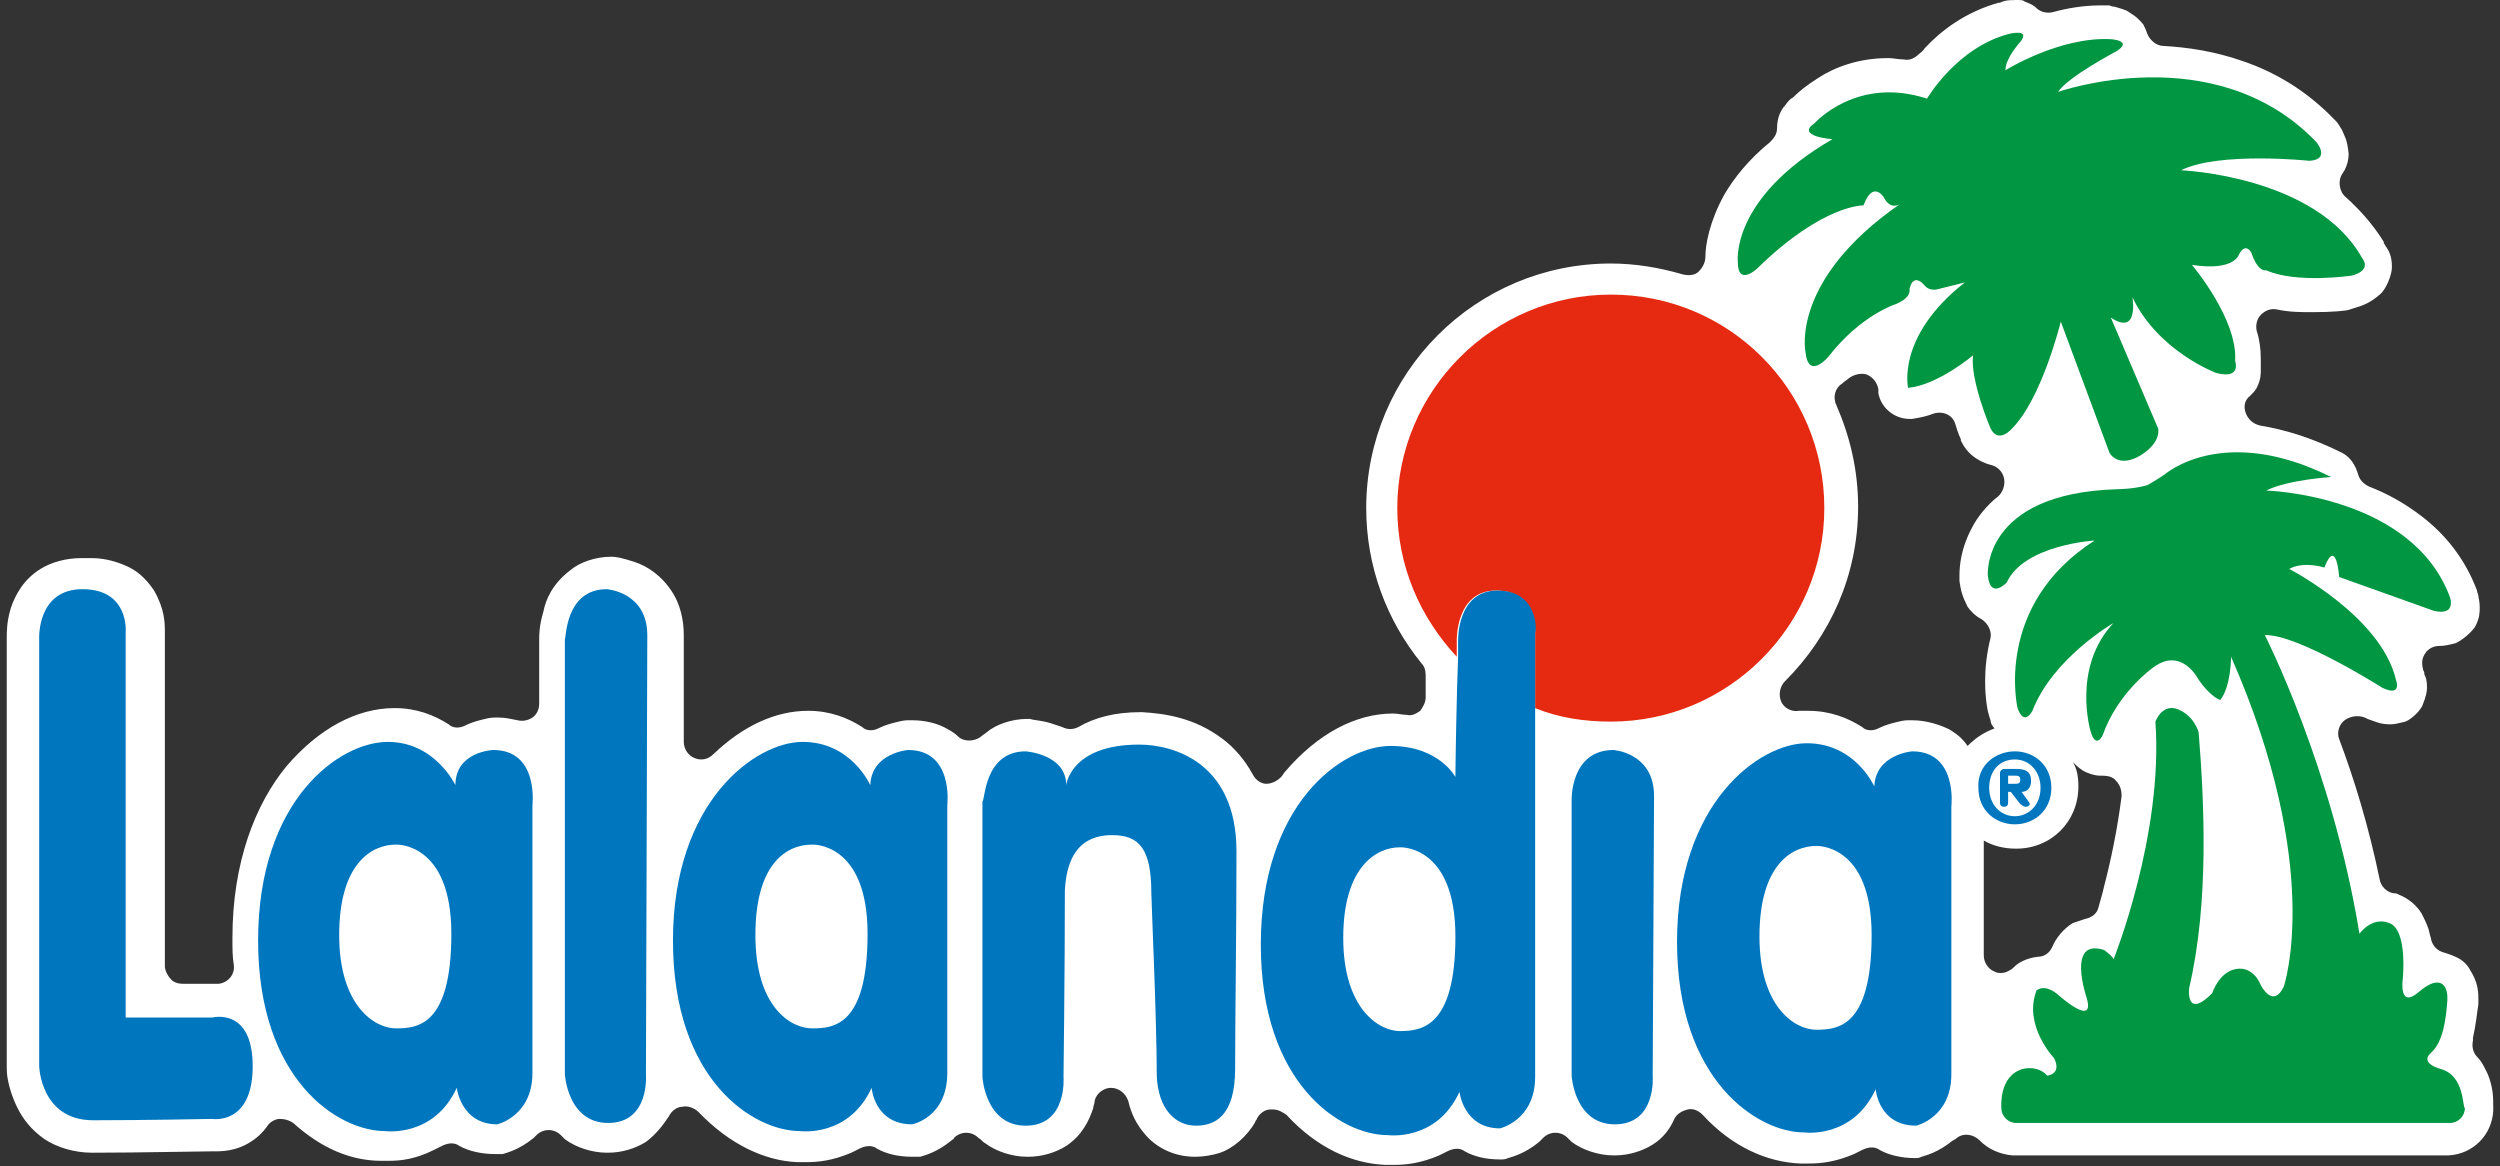 <?xml version="1.0" encoding="utf-8"?>
<!-- Generator: Adobe Illustrator 19.1.0, SVG Export Plug-In . SVG Version: 6.00 Build 0)  -->
<svg version="1.1" id="Layer_1" xmlns="http://www.w3.org/2000/svg" xmlns:xlink="http://www.w3.org/1999/xlink" x="0px" y="0px"
	 viewBox="0 0 185 86.3" enable-background="new 0 0 185 86.3" xml:space="preserve">
<rect x="0" y="0" width="185" height="86.3" fill="#333333" stroke="none"/>
<g>
	<path fill="#FFFFFF" d="M184.1,79.5L184.1,79.5c-0.2-0.4-0.4-0.9-0.8-1.3c-0.3-0.3-0.4-0.8-0.3-1.2c0-0.1,0-0.1,0-0.2
		c0.2-0.9,0.3-1.8,0.4-2.5c0-0.1,0-0.3,0-0.4c0-0.7-0.1-1.3-0.6-2.1c-0.2-0.4-0.6-0.8-1.1-1c-0.2-0.1-0.5-0.2-0.8-0.3
		c-0.5-0.1-0.9-0.5-1-1c0-0.1-0.1-0.3-0.1-0.4c-0.1-0.5-0.3-0.9-0.6-1.5c-0.3-0.5-0.9-1.1-1.7-1.4c-0.1-0.1-0.3-0.1-0.4-0.1
		c-0.5-0.1-0.9-0.5-1-1c-0.8-3.9-1.9-7.5-3-10.4c-0.2-0.5,0-1.1,0.4-1.4c0.4-0.3,1-0.4,1.5-0.2l0.2,0.1c0.6,0.2,0.9,0.4,1.7,0.4
		c0,0,0,0,0,0c0.3,0,0.7-0.1,1.1-0.2c0.5-0.2,1.2-0.9,1.3-1.3c0.2-0.5,0.3-0.9,0.3-1.2c0-0.6-0.1-0.8-0.2-1l0-0.1
		c0-0.1-0.1-0.2-0.1-0.3c-0.1-0.4-0.1-0.8,0.2-1.2c0.2-0.3,0.6-0.5,1-0.5c0.4,0,0.8-0.1,1.2-0.2c0.5-0.2,1.3-0.9,1.5-1.3
		c0.3-0.6,0.3-1,0.3-1.4c0-0.4-0.1-0.7-0.1-0.8c0-0.2-0.1-0.2-0.1-0.4c-0.9-2.4-2.4-4.2-4.1-5.5c-1.3-1-2.6-1.7-3.9-2.2
		c-0.4-0.2-0.7-0.5-0.8-0.9c-0.2-0.7-0.6-1.3-1.2-1.6c-2.2-1.1-4.2-1.7-6-2c-0.5-0.1-0.9-0.4-1.1-0.9c-0.2-0.5-0.1-1,0.3-1.3
		c0.2-0.2,0.4-0.4,0.5-0.6c0.3-0.6,0.3-1,0.3-1.4c0-0.2,0-0.3,0-0.5l0-0.2v0c0-0.8-0.1-1.5-0.3-2.1c-0.1-0.4,0-0.9,0.3-1.2
		c0.3-0.3,0.7-0.5,1.2-0.4c0.9,0.2,1.8,0.2,2.6,0.2c1.5,0,2.6-0.1,2.8-0.2l0.3-0.1c0.7-0.2,1.2-0.4,1.9-1c0.5-0.4,0.9-1.5,0.9-2
		c0,0,0,0,0-0.1c0-0.7-0.2-1.1-0.4-1.4c-0.1-0.1-0.1-0.2-0.2-0.3l0-0.1c-0.8-1.3-1.8-2.4-2.8-3.3c-0.5-0.4-0.6-1.2-0.3-1.7
		c0.1-0.1,0.1-0.2,0.2-0.3c0.2-0.4,0.3-0.8,0.3-1.2c-0.1-1.1-0.3-1.3-0.5-1.8c-0.2-0.3-0.3-0.5-0.4-0.6l-0.1-0.1
		c-2.1-2.2-4.5-3.6-6.9-4.4c-2-0.7-4-1-5.8-1.1c-0.5,0-1-0.4-1.2-0.9c-0.1-0.3-0.2-0.5-0.3-0.7c-0.6-0.7-0.8-0.7-1.2-1
		c-0.5-0.2-0.6-0.2-0.9-0.3c-0.2,0-0.4-0.1-0.4-0.1l-0.1,0c-0.2,0-0.4,0-0.6,0c-1.2,0-2.4,0.2-3.5,0.5c-0.4,0.1-0.9,0-1.2-0.3
		c-0.3-0.3-0.7-0.4-0.9-0.5C149.7,0,149.5,0,149.2,0c-0.8,0-1,0.1-1.2,0.2c0,0-0.1,0-0.1,0c-2.5,0.7-4.3,2.1-5.5,3.4
		c-0.1,0.2-0.3,0.3-0.4,0.4c-0.3,0.3-0.7,0.5-1.1,0.4c-0.4,0-0.8-0.1-1.1-0.1h-0.1c-2.2,0-4,0.7-5.2,1.5c-0.8,0.5-1.4,1-1.7,1.3
		l-0.1,0.1c-0.2,0.1-0.4,0.3-0.6,0.6c-0.3,0.3-0.6,0.9-0.6,1.7c0,0.4-0.2,0.7-0.5,1c-1.6,1.3-2.7,2.7-3.4,3.9
		c-1.1,2-1.4,3.7-1.4,4.6v0h0l0,0c0,0,0,0,0,0c0,0.4-0.2,0.8-0.5,1.1c-0.3,0.3-0.8,0.3-1.2,0.2c-1.7-0.5-3.5-0.8-5.3-0.8
		c-10,0-18.1,8.1-18.1,18.1v0c0,4.3,1.5,8.3,4.1,11.5c0.2,0.2,0.3,0.5,0.3,0.9c0,0.5,0,1,0,1.6c0,0.4-0.2,0.7-0.4,1
		c-0.3,0.2-0.6,0.4-1,0.3c-0.3,0-0.7-0.1-1-0.1h0l0,0c-2.8,0-5.6,1.5-8,4.3c-0.1,0.1-0.2,0.3-0.3,0.4c-0.3,0.3-0.7,0.5-1.1,0.5
		c-0.4,0-0.8-0.3-1-0.7c-0.6-1.1-1.4-2-2.2-2.6c-2.1-1.6-4.3-1.9-6-2c-0.1,0-0.1,0-0.1,0c-1.9,0-3.4,0.4-4.6,1.1
		c-0.4,0.2-0.8,0.2-1.2,0c-0.3-0.1-0.6-0.2-0.9-0.3c-0.7-0.2-1.2-0.2-1.5-0.3l-0.2,0c0,0,0,0,0,0c-1.1,0-2.3,0.4-3,1
		c-0.1,0.1-0.3,0.2-0.4,0.3c-0.5,0.4-1.3,0.4-1.7,0c-0.2-0.2-0.5-0.4-0.7-0.5c-0.8-0.5-1.8-0.7-2.7-0.7l-0.2,0c-0.2,0-0.4,0-0.8,0.1
		c-0.4,0.1-0.9,0.2-1.5,0.5c-0.4,0.2-0.9,0.2-1.2-0.1c-1.1-0.7-2.4-1.2-4-1.2h0c-2.4,0-4.8,1.1-7,3.2c-0.4,0.4-0.9,0.5-1.4,0.3
		c-0.5-0.2-0.8-0.7-0.8-1.2l0-7.9v0c0-1.2-0.3-2.3-0.8-3.1c-0.8-1.3-1.9-2-2.8-2.3c-0.9-0.3-1.4-0.4-1.7-0.4l-0.1,0h0
		c-1.1,0-2.3,0.4-3,1c-1.3,1-1.8,2.1-2,3.1c-0.3,1-0.3,1.7-0.3,2c0,0,0,0,0,0.1v4.7c0,0.4-0.2,0.8-0.5,1c-0.3,0.2-0.7,0.3-1.1,0.2
		c-0.5-0.1-0.9-0.2-1.4-0.2l-0.2,0c-0.2,0-0.4,0-0.8,0.1c-0.4,0.1-0.9,0.2-1.5,0.5c-0.4,0.2-0.9,0.2-1.2-0.1c-1.1-0.7-2.4-1.2-4-1.2
		h0l0,0c-2.8,0-5.6,1.5-8,4.3c-2.3,2.8-4,7.1-4,12.7h0l0,0.1v0c0,0.7,0,1.3,0.1,1.9c0.1,0.7-0.4,1.3-1.1,1.4c0,0,0,0,0,0l-0.2,0
		h-2.5c-0.3,0-0.7-0.1-0.9-0.4c-0.2-0.2-0.4-0.6-0.4-0.9V47l0,0c0,0,0-0.1,0-0.2c0-0.7,0-1.7-0.8-3.1c-0.4-0.6-1-1.3-1.8-1.7
		c-0.8-0.4-1.8-0.7-2.8-0.7H6c-1.1,0-2.2,0.3-3,0.8c-1.3,0.8-1.9,2-2.2,2.9c-0.3,1-0.3,1.7-0.3,2.2c0,0.1,0,0.2,0,0.2l0,0v31.5
		l0,0.1c0,0.2,0,0.5,0.1,1c0.1,0.5,0.3,1.2,0.7,2c0.4,0.8,1,1.6,2,2.3c0.9,0.6,2.2,1,3.5,1c0,0,0,0,0.1,0c3.4,0,7.7-0.1,8.7-0.1
		l0.1,0c0.1,0,0.2,0,0.3,0c0.7,0,2-0.1,3.2-1.2c0.2-0.2,0.4-0.4,0.6-0.7c0.2-0.3,0.6-0.5,0.9-0.5c0.4,0,0.7,0.1,1,0.3
		c2.1,1.9,4.3,2.8,6.5,2.8l0.1,0c0.1,0,0.3,0,0.5,0c0.8,0,1.9-0.1,3.3-0.8c0.2-0.1,0.4-0.2,0.6-0.3c0.4-0.2,0.9-0.3,1.3,0
		c0.7,0.4,1.7,0.6,2.6,0.6h0.1c0.1,0,0.3,0,0.5,0c0.3-0.1,1.2-0.3,2.3-1.2c0.1-0.1,0.1-0.1,0.2-0.2c0.5-0.5,1.3-0.5,1.8,0
		c0.1,0.1,0.2,0.2,0.3,0.3c0.8,0.6,2,1,3.1,1c0,0,0,0,0.1,0h0c1,0,2-0.3,2.8-0.8c0.8-0.6,1.3-1.3,1.7-1.9c0.2-0.4,0.6-0.7,1-0.7
		c0.4-0.1,0.9,0.1,1.2,0.4c2.3,2.4,4.9,3.6,7.3,3.7l0.1,0c0.1,0,0.3,0,0.6,0c0.8,0,1.9-0.1,3.3-0.7c0.2-0.1,0.4-0.2,0.6-0.3
		c0.4-0.2,0.9-0.3,1.3,0c0.7,0.4,1.6,0.6,2.6,0.6c0,0,0,0,0,0h0.1c0.2,0,0.3,0,0.5,0c0.3-0.1,1.2-0.3,2.3-1.2
		c0.1-0.1,0.2-0.1,0.2-0.2c0.5-0.5,1.3-0.5,1.8,0c0.2,0.1,0.3,0.3,0.5,0.4c0.8,0.6,2,1,3.1,1c0,0,0,0,0.1,0h0c1,0,2-0.3,2.8-0.8
		c1.2-0.8,1.7-1.9,2-2.8c0-0.2,0.1-0.3,0.1-0.5c0.1-0.6,0.7-1,1.2-1c0.6,0,1.1,0.4,1.3,1c0.2,0.9,0.6,1.7,1.2,2.4
		c0.9,1.1,2.3,1.7,3.7,1.7c0,0,0,0,0.1,0c0.5,0,1.2-0.1,1.8-0.3c0.9-0.3,2-1.2,2.6-2.3c0-0.1,0.1-0.1,0.1-0.2c0.2-0.4,0.6-0.7,1-0.7
		c0.1,0,0.1,0,0.2,0c0.4,0,0.7,0.2,1,0.4c2.3,2.5,4.9,3.6,7.3,3.7l0.1,0c0.1,0,0.3,0,0.6,0c0.8,0,1.9-0.1,3.3-0.7
		c0.2-0.1,0.4-0.2,0.6-0.3c0.4-0.2,0.9-0.3,1.3,0c0.7,0.4,1.6,0.6,2.6,0.6h0c0,0,0,0,0.1,0c0.1,0,0.3,0,0.5-0.1
		c0.3-0.1,1.2-0.3,2.3-1.2c0.1-0.1,0.2-0.2,0.3-0.3c0.5-0.5,1.3-0.5,1.8,0c0.1,0.1,0.2,0.2,0.3,0.3c0.8,0.6,2,1,3.1,1h0.1
		c1,0,2-0.3,2.8-0.8c0.8-0.5,1.3-1.2,1.6-1.9c0.2-0.4,0.6-0.6,1-0.7c0.4-0.1,0.8,0.1,1.1,0.4c2.2,2.4,4.8,3.5,7.2,3.6l0.1,0
		c0.1,0,0.3,0,0.6,0c0.8,0,1.9-0.1,3.3-0.7c0.2-0.1,0.4-0.2,0.6-0.3c0.4-0.2,0.9-0.3,1.3,0c0.7,0.4,1.7,0.6,2.6,0.6h0c0,0,0,0,0,0
		c0.2,0,0.3,0,0.5-0.1c0.3-0.1,1.2-0.3,2.3-1.2c0.1,0,0.1-0.1,0.2-0.1c0.5-0.5,1.3-0.4,1.8,0.1c0.6,0.6,1.4,1,2.4,1.1h0c0,0,0,0,0,0
		c0.1,0,0.1,0,0.1,0h0.1c0.6,0,3.6,0,7.6,0c2.7,0,5.8,0,9,0h12c1.1,0,1.9,0,2.5,0h0.9c0.1,0,0.1,0,0.1,0h0c1.8-0.1,3.2-1.5,3.3-3.3
		c0-0.1,0-0.2,0-0.3c0,0,0,0,0,0C184.5,81.2,184.5,80.5,184.1,79.5z M141.5,53.3L141.5,53.3l-0.2,0c-0.2,0-0.4,0-0.8,0.1
		c-0.4,0.1-0.9,0.2-1.5,0.5c-0.4,0.2-0.9,0.2-1.2-0.1c-1.1-0.7-2.4-1.2-4-1.2h0v0l0,0c-0.2,0-0.5,0-0.7,0c-0.5,0.1-1.1-0.2-1.3-0.7
		c-0.2-0.5-0.1-1.1,0.3-1.5c3.3-3.3,5.4-7.8,5.4-12.9c0-2.7-0.6-5.2-1.6-7.5c-0.3-0.6-0.1-1.3,0.4-1.6c0.2-0.2,0.4-0.3,0.5-0.4
		c0.4-0.3,0.9-0.4,1.3-0.3c0.5,0.2,0.8,0.6,0.9,1.1c0,0.1,0,0.2,0,0.3c0.2,1.1,1.2,1.9,2.3,1.9c0.1,0,0.1,0,0.2,0
		c0.6-0.1,1.1-0.2,1.6-0.4c0.7-0.2,1.4,0.1,1.6,0.8c0.2,0.7,0.4,1.1,0.4,1.1l0,0l0,0.1c0.2,0.4,0.5,0.9,1.1,1.3
		c0.3,0.2,0.7,0.4,1.1,0.5c0.5,0.1,0.9,0.5,1,1c0.1,0.5-0.1,1-0.4,1.3c-0.9,0.7-1.6,1.6-2,2.4l0,0c-0.8,1.5-0.9,2.8-0.9,3.5
		c0,0.2,0,0.3,0,0.4c0,0,0,0,0,0c0.1,0.7,0.2,1.1,0.6,1.9c0.2,0.3,0.6,0.7,1,0.9c0,0,0,0,0,0c0.5,0.3,0.8,0.9,0.7,1.4
		c-0.3,1.2-0.4,2.3-0.4,3.2c0,1.4,0.2,2.3,0.3,2.6l0.1,0.3c0,0.2,0.1,0.4,0.3,0.6c-0.8,0.3-1.4,0.7-2,1.3c-0.2-0.3-0.4-0.5-0.5-0.6
		c-0.2-0.2-0.5-0.4-0.8-0.6C143.5,53.6,142.5,53.3,141.5,53.3z M155.7,65.6c-0.1,0.5-0.3,1.1-0.4,1.5c-0.1,0.5-0.5,0.8-1,0.9
		c-0.3,0.1-0.6,0.2-0.9,0.3c-0.7,0.4-1.3,1.2-1.5,1.7c-0.2,0.5-0.6,0.8-1.1,0.8c-0.9,0.1-1.5,0.5-1.7,0.7c0,0-0.1,0.1-0.1,0.1
		c-0.2,0.2-0.6,0.4-0.9,0.4c-0.2,0-0.3,0-0.5-0.1c-0.5-0.2-0.8-0.7-0.8-1.2v-8.5c0.7,0.4,1.5,0.6,2.4,0.6c2.6,0,4.6-2,4.6-4.6
		c0-0.7-0.1-1.3-0.4-1.8c0.2,0.2,0.4,0.4,0.7,0.6c0.3,0.2,0.9,0.4,1.3,0.4h0c0,0,0,0,0,0c0.1,0,0.1,0,0.2,0c0.4,0,0.8,0.1,1,0.4
		c0.3,0.3,0.4,0.7,0.4,1.1C156.7,61.3,156.2,63.7,155.7,65.6z"/>
	<g>
		<path fill="#0076BF" d="M75.9,55.6c0,0,3,0.2,3,2.5c0,0,0.3-3,5.4-3c2.5,0,7.2,1.3,7.2,7.9c0,5.8-0.1,12.4-0.1,16.1
			c0,3.5-1.5,4.2-2.9,4.2c-1.5,0-2.8-1.2-2.9-3.7c0-4.2-0.4-12.9-0.4-13.5c0-3.3-0.9-4.3-2.9-4.3c-2.8,0-3.4,2.2-3.5,4.1
			c0,6-0.1,13.8-0.1,13.8s0.3,3.6-2.8,3.6c-3,0-3.2-3.6-3.2-3.6V59.3C72.9,59.3,72.8,55.6,75.9,55.6"/>
		<path fill="#0076BF" d="M44.9,43.6c0,0,3,0.2,3,3.4l-0.1,32.5c0,0,0.3,3.6-2.8,3.6c-3,0-3.2-3.6-3.2-3.6V47.3
			C41.9,47.3,41.8,43.6,44.9,43.6"/>
		<path fill="#0076BF" d="M119.4,55.5c0,0,3,0.2,3,3.4l-0.1,20.7c0,0,0.3,3.6-2.8,3.6c-3,0-3.2-3.6-3.2-3.6V59.2
			C116.3,59.2,116.2,55.5,119.4,55.5"/>
		<path fill="#0076BF" d="M141.5,55.6c3.4,0,2.9,4.1,2.9,4.1v19.8c0,3.2-2.6,3.8-2.6,3.8c-2.8,0-3-2.7-3-2.7
			c-1.7,3.7-5.3,3.2-5.3,3.2c-3.4,0-9.4-3.8-9.4-14.1c0-10.3,6.1-14.7,9.6-14.7c3.6,0,5,3.2,5,3.2C138.8,55.8,141.5,55.6,141.5,55.6
			 M130.2,69.3c0,5.2,2.6,6.9,4.2,6.9c1.6,0,4.1-0.2,4.1-7c0-6.8-4.1-6.6-4.1-6.6C132.6,62.6,130.2,64,130.2,69.3"/>
		<path fill="#E52A11" d="M119.2,21.8c-8.7,0-15.8,7.1-15.8,15.8c0,4.3,1.7,8.1,4.4,11c0-0.7,0-1.2,0-1.2s-0.1-3.7,2.9-3.7
			c3.1,0,2.9,3.1,2.9,3.1v5.6c1.7,0.7,3.6,1,5.6,1c8.7,0,15.8-7.1,15.8-15.8C135,28.9,128,21.8,119.2,21.8"/>
		<path fill="#0076BF" d="M110.8,43.7c-3,0-2.9,3.7-2.9,3.7s0,0.5,0,1.2c-0.1,2.4-0.2,7.8-0.2,8.9c0,0-1.2-2.3-4.8-2.3
			c-3.6,0-9.6,4.3-9.6,14.7c0,10.3,5.9,14.1,9.4,14.1c0,0,3.6,0.5,5.3-3.2c0,0,0.3,2.7,3,2.7c0,0,2.6-0.6,2.6-3.8V46.8
			C113.7,46.8,113.9,43.7,110.8,43.7 M103.6,76.3c-1.6,0-4.2-1.7-4.2-6.9c0-5.2,2.4-6.7,4.2-6.7c0,0,4.1-0.2,4.1,6.6
			C107.7,76,105.2,76.3,103.6,76.3"/>
		<path fill="#0076BF" d="M67.2,55.5c3.4,0,2.9,4.1,2.9,4.1v19.8c0,3.3-2.6,3.8-2.6,3.8c-2.8,0-3-2.7-3-2.7
			c-1.7,3.7-5.3,3.2-5.3,3.2c-3.4,0-9.4-3.7-9.4-14.1c0-10.3,6.1-14.7,9.6-14.7c3.6,0,5,3.2,5,3.2C64.5,55.7,67.2,55.5,67.2,55.5
			 M55.9,69.2c0,5.3,2.6,6.9,4.2,6.9c1.6,0,4.1-0.2,4.1-7c0-6.8-4.1-6.6-4.1-6.6C58.2,62.5,55.9,63.9,55.9,69.2"/>
		<path fill="#0076BF" d="M29.3,62.5c0,0,4.1-0.2,4.1,6.6c0,6.8-2.5,7-4.1,7c-1.6,0-4.2-1.7-4.2-6.9C25.1,63.9,27.5,62.5,29.3,62.5
			 M33.7,58.1c0,0-1.5-3.2-5-3.2c-3.6,0-9.6,4.3-9.6,14.7c0,10.3,5.9,14.1,9.4,14.1c0,0,3.6,0.5,5.3-3.2c0,0,0.3,2.7,3,2.7
			c0,0,2.6-0.6,2.6-3.8V59.6c0,0,0.5-4.1-2.9-4.1C36.5,55.5,33.7,55.6,33.7,58.1"/>
		<path fill="#0076BF" d="M2.9,47.3v31.6c0,0,0.1,4,4,4c3.8,0,8.8-0.1,8.8-0.1s3,0.5,3-3.9c0-4.4-3-3.6-3-3.6H9.3V46.8
			c0,0,0.3-3.2-3.2-3.2C2.7,43.6,2.9,47.3,2.9,47.3"/>
		<path fill="#009642" d="M156.2,23.5c2.1,1.4,1.6-1.5,1.6-1.5c1.9,4,6.2,5.6,6.2,5.6c1.9,0.5,1.4-0.9,1.4-0.9
			c0.2-3.1-3.2-7.1-3.2-7.1c3.2,0.5,3.5-0.8,3.5-0.8c0.5-0.9,0.9-0.1,0.9-0.1c0.5,1.5,1.1,1.3,1.1,1.3c2.2,1,6.3,0.4,6.3,0.4
			c1.6-0.4,0.8-1.3,0.8-1.3c-3.4-6.1-13.4-6.5-13.4-6.5c2.8-1.4,9.5-0.7,9.5-0.7c1.6-0.1,0.5-1.4,0.5-1.4
			c-7.5-7.8-19.1-3.7-19.1-3.7c0.7-1.1,4.3-3,4.3-3c1.3-0.8-0.4-0.9-0.4-0.9c-3.8-0.2-7.8,2.3-7.8,2.3c0-0.9,1.1-2.1,1.1-2.1
			c0.8-1-0.8-0.6-0.8-0.6c-3.9,1-6.1,4.8-6.1,4.8c-5.2-1.7-8.3,1.8-8.3,1.8c-1.5,1,1.3,1.2,1.3,1.2c-7.6,4.4-7,9.1-7,9.1
			c0,1.8,1.4,0.5,1.4,0.5c4.9-4.8,7.9-4.7,7.9-4.7c0.7-1.9,1.5-0.6,1.5-0.6c0.5,1,1.2,0.5,1.2,0.5c-8.1,5.6-7,10.9-7,10.9
			c0.2,2.2,1.7,0.4,1.7,0.4c2.4-3.1,5-3.9,5-3.9c1.2-0.5,1-1.1,1-1.1c0.3-1.3,1.1-0.3,1.1-0.3c0.4,0.5,1,0.3,1,0.3l2-0.5
			c-5.1,4-4.2,7.8-4.2,7.8c2.2-0.2,4.8-2.4,4.8-2.4c-0.2,1.9,1.3,5.4,1.3,5.4c0.6,1.2,1.6,0,1.6,0c2.2-2.2,3.6-7.9,3.6-7.9l3.6,9.7
			c0,0,0.6,1.2,2.3,0.2c1.6-1,1.3-2,1.3-2L156.2,23.5z"/>
		<path fill="#009642" d="M180.6,79.1c0,0-1.6-0.4-0.7-1.2c0.9-0.8,1.1-2.5,1.2-3.8c0.1-1.3-0.6-2-2.1-0.7c-1.5,1.3-1.2-0.9-1.2-0.9
			s0.4-3.7-1-4.2c-1.3-0.5-2.2,0.8-2.2,0.8c-2-12.3-7-22.1-7-22.1c2.4-0.1,8.7,3.9,8.7,3.9c1.5,0.7,1-0.6,1-0.6
			c-1.1-4.7-7.9-8.2-7.9-8.2c1.1-0.6,2.6-0.1,2.6-0.1c0.9-2.3,1.1,0.7,1.1,0.7l7,2.5c1.7,0.4,1.2-1,1.2-1
			c-2.8-7.6-13.6-7.9-13.6-7.9c1.6-0.8,4.8-1,4.8-1c-8-4-12.3-0.2-12.3-0.2s-0.9,0.6-1.3,0.8c-1,0.3-2.2,0.3-2.2,0.3
			c-10.1,0.3-9.6,6.4-9.6,6.4c0.2,1.8,1.4,0.5,1.4,0.5c1.3-2.8,6.5-3.1,6.5-3.1c-7.5,4.8-5.7,12.4-5.7,12.4c0.5,1.4,1.1,0.2,1.1,0.2
			c1.5-3.9,6-6.5,6-6.5c-3.1,3.3-1.7,8-1.7,8c0.4,1.4,0.9,0.3,0.9,0.3c1.1-3.1,3.6-4.9,3.6-4.9c2.2-1.8,3.5,0.8,3.5,0.8
			c0.9,1.3,1.6,1.5,1.6,1.5c0.8-1,0.8-3.2,0.8-3.2C172,64.3,169,73,169,73c-0.8,1.7-1.7-0.1-1.7-0.1s-0.5-1.4-1.8-1.2
			c-1.3,0.2-1.8,1.8-1.8,1.8c-2,2-1.7-0.4-1.7-0.4c1.5-6.4,1.1-13.9,0.7-18.9c0,0-0.3-1.2-1.5-1.7c-1.2-0.5-1.7,0.9-1.7,0.9
			c0.6,8.4-3.1,17.6-3.1,17.6c0-0.2-0.7-0.7-0.7-0.7c-2.8-0.9-1.3,3.5-1.3,3.5c0.7,2.3-2-0.1-2-0.1c-1.1-1-1.7-0.4-1.7-0.4
			c-1,2.6,1.3,5,1.3,5c0.6,1.2-0.5,1.3-0.5,1.3c-0.7-0.8-1.8-0.5-1.8-0.5c-1.8,0.5-1.6,2.8-1.6,2.9c0,0.6,0.5,1.1,1.1,1.1
			c0,0,8.2,0,16.7,0h2.4c8.5,0,13,0,13,0c0.6,0,1.1-0.5,1.1-1.1C182.2,81.9,182.4,79.6,180.6,79.1"/>
	</g>
	<g>
		<path fill="#0076BF" d="M149.1,55.6c1.4,0,2.7,1,2.7,2.7c0,1.7-1.3,2.7-2.7,2.7c-1.4,0-2.7-1-2.7-2.7
			C146.3,56.6,147.7,55.6,149.1,55.6z M149.1,60.4c1,0,1.9-0.8,1.9-2.1c0-1.2-0.8-2.1-1.9-2.1c-1.1,0-1.9,0.8-1.9,2.1
			C147.2,59.5,148,60.4,149.1,60.4z M148,57.2c0-0.2,0.2-0.3,0.3-0.3h0.9c0.7,0,1.1,0.2,1.1,0.9c0,0.5-0.3,0.8-0.7,0.8l0.5,0.7
			c0.1,0.1,0.1,0.2,0.1,0.2c0,0.1-0.1,0.2-0.3,0.2c-0.2,0-0.2-0.1-0.4-0.2l-0.7-0.9h-0.2v0.8c0,0.2-0.1,0.3-0.3,0.3
			c-0.2,0-0.3-0.1-0.3-0.3V57.2z M148.6,58h0.5c0.2,0,0.4,0,0.4-0.3c0-0.3-0.2-0.3-0.4-0.3h-0.5V58z"/>
	</g>
</g>
</svg>
